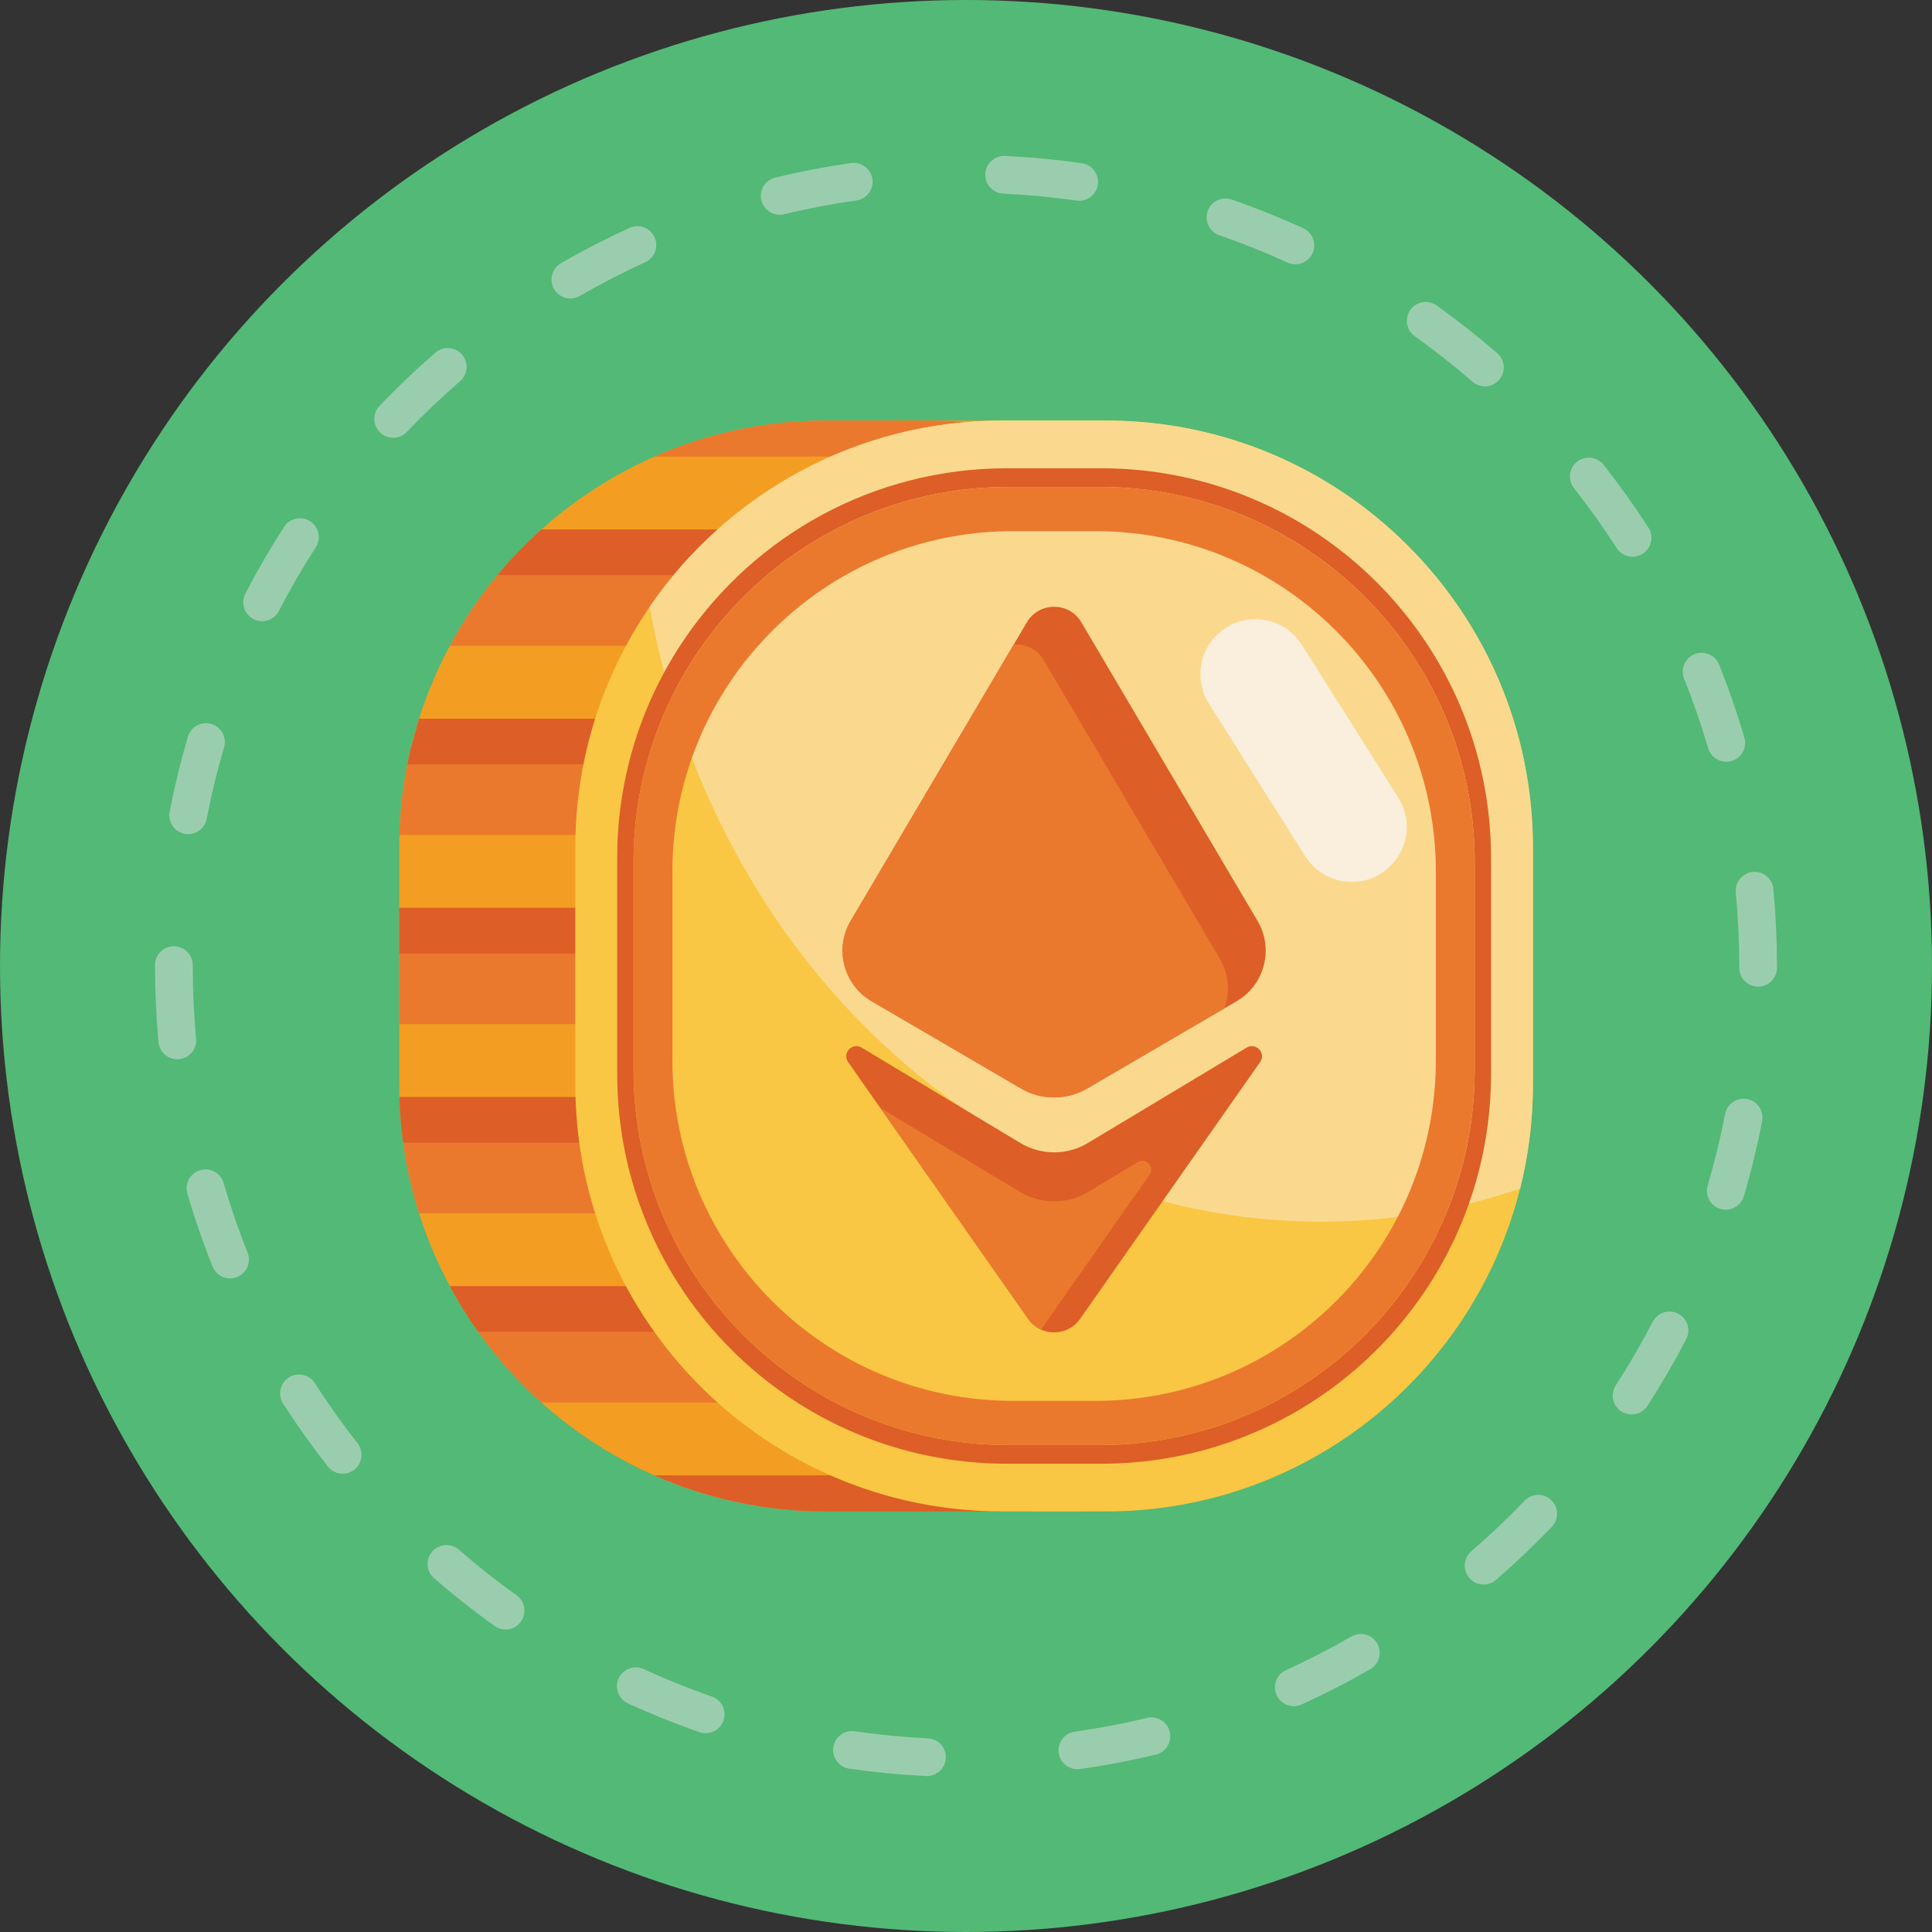 <svg id="Icons" enable-background="new 0 0 512 512" height="512" viewBox="0 0 512 512" width="512" xmlns="http://www.w3.org/2000/svg"><rect x="0" y="0" width="512" height="512" fill="#333333" stroke="none"/><g><circle cx="256" cy="256" fill="#53b976" r="256"/><g><g><g><path d="m286.383 111.45h-67.375c-38.844 0-73.124 19.562-93.508 49.374-12.426 18.17-19.698 40.149-19.698 63.821v62.709c0 62.516 50.68 113.195 113.205 113.195h67.375v-289.099z" fill="#f39e22"/><g><path d="m105.8 240.6h119.36v30.8h-119.36z" fill="#ea792e"/><path d="m105.8 240.6h119.36v12.09h-119.36z" fill="#dd5e26"/></g><g><path d="m225.16 290.74v30.79h-114.1c-1.92-6.03-3.33-12.28-4.2-18.71-.55-3.96-.89-7.99-1-12.08z" fill="#ea792e"/><path d="m225.16 290.74v12.08h-118.3c-.55-3.96-.89-7.99-1-12.08z" fill="#dd5e26"/></g><g><path d="m254.17 340.87v30.8h-110.69c-6.25-5.59-11.87-11.87-16.74-18.72-2.75-3.85-5.26-7.89-7.51-12.08z" fill="#ea792e"/><path d="m254.17 340.87v12.08h-127.43c-2.75-3.85-5.26-7.89-7.51-12.08z" fill="#dd5e26"/></g><g><path d="m273.51 391.01v9.54h-54.5c-16.21 0-31.61-3.4-45.55-9.54z" fill="#ea792e"/><path d="m273.51 391.01v9.54h-54.5c-16.21 0-31.61-3.4-45.55-9.54z" fill="#dd5e26"/></g><g><path d="m225.16 190.47v30.79h-119.31c.19-6.39.9-12.63 2.11-18.71.26-1.32.54-2.63.86-3.94l2.24-8.14z" fill="#ea792e"/><path d="m225.16 190.47v12.08h-117.2c.26-1.32.54-2.63.86-3.94l2.24-8.14z" fill="#dd5e26"/></g><g><path d="m255.26 140.33v30.8h-136.04c1.91-3.56 4.01-7 6.28-10.31 1.99-2.9 4.11-5.71 6.35-8.41 3.57-4.31 7.46-8.35 11.63-12.08z" fill="#ea792e"/><path d="m255.26 140.33v12.08h-123.41c3.57-4.31 7.46-8.35 11.63-12.08z" fill="#dd5e26"/></g><g><path d="m278.54 116.09v4.9h-105.08c13.93-6.14 29.34-9.54 45.55-9.54h27.37c11.17 0 21.97 1.62 32.16 4.64z" fill="#ea792e"/></g></g><path d="m406.246 224.645v62.709c0 9.534-1.18 18.789-3.404 27.636-12.329 49.152-56.81 85.559-109.801 85.559h-27.375c-62.525 0-113.205-50.68-113.205-113.195v-62.709c0-23.672 7.272-45.651 19.698-63.821 20.384-29.812 54.664-49.374 93.508-49.374h27.375c62.524 0 113.204 50.68 113.204 113.195z" fill="#f9c744"/><path d="m406.246 224.645v62.709c0 9.534-1.18 18.789-3.404 27.636-16.71 5.705-34.444 8.771-52.817 8.771-87.802 0-161.042-69.971-177.868-162.937 20.384-29.812 54.664-49.374 93.508-49.374h27.375c62.526 0 113.206 50.68 113.206 113.195z" fill="#fad98f"/><path d="m324.904 166.35c-6.802 4.294-8.835 13.289-4.541 20.091l25.552 40.478c4.294 6.802 13.289 8.835 20.091 4.541 6.802-4.294 8.835-13.289 4.541-20.091l-25.552-40.478c-4.294-6.802-13.289-8.835-20.091-4.541z" fill="#faefdc"/><g><path d="m291.843 124.097h-24.98c-35.445 0-66.726 17.851-85.326 45.054-11.339 16.58-17.974 36.636-17.974 58.237v57.222c0 57.046 46.246 103.292 103.3 103.292h24.98c48.355 0 88.944-33.222 100.194-78.073 2.029-8.074 3.106-16.518 3.106-25.218v-57.222c0-57.046-46.245-103.292-103.3-103.292zm98.968 159.444c0 8.375-1.036 16.503-2.99 24.275-10.829 43.173-49.9 75.152-96.446 75.152h-24.045c-54.92 0-99.436-44.515-99.436-99.427v-55.082c0-20.793 6.387-40.099 17.302-56.058 17.905-26.186 48.015-43.369 82.134-43.369h24.046c54.92 0 99.436 44.515 99.436 99.427v55.082z" fill="#dd5e26"/><path d="m291.376 129.032h-24.046c-34.119 0-64.229 17.183-82.134 43.369-10.914 15.96-17.302 35.266-17.302 56.058v55.082c0 54.912 44.516 99.427 99.436 99.427h24.046c46.545 0 85.616-31.979 96.446-75.152 1.954-7.772 2.99-15.9 2.99-24.275v-55.082c-.001-54.912-44.516-99.427-99.436-99.427zm89.139 151.965c0 7.601-.941 14.979-2.714 22.033-9.829 39.185-45.291 68.21-87.537 68.21h-21.824c-49.847 0-90.25-40.403-90.25-90.243v-49.994c0-18.872 5.797-36.395 15.703-50.88 16.251-23.767 43.58-39.363 74.547-39.363h21.824c49.847 0 90.25 40.403 90.25 90.243v49.994z" fill="#ea792e"/></g></g><g><path d="m327.74 265.32-3.26 1.91-36.36 21.23c-5.42 3.17-12.12 3.17-17.54 0l-39.61-23.14c-7.42-4.33-9.9-13.87-5.54-21.26l43.21-73.23 3.48-5.9c3.25-5.5 11.21-5.5 14.46 0l46.69 79.13c4.36 7.39 1.88 16.93-5.53 21.26z" fill="#dd5e26"/><path d="m333.94 281.46-5.74 8.19-2.77 3.95-39.2 55.92c-2.44 3.47-6.84 4.41-10.35 2.83-1.31-.59-2.49-1.54-3.4-2.83l-39.2-55.92-8.51-12.14c-1.66-2.37 1.09-5.32 3.57-3.83l42.06 25.27c5.51 3.31 12.4 3.31 17.91 0l42.06-25.27c2.48-1.49 5.23 1.46 3.57 3.83z" fill="#dd5e26"/><g fill="#ea792e"><path d="m324.48 267.23-36.36 21.23c-5.42 3.17-12.12 3.17-17.54 0l-39.61-23.14c-7.42-4.33-9.9-13.87-5.54-21.26l43.21-73.23c3.03-.25 6.18 1.12 7.94 4.1l46.69 79.13c2.45 4.15 2.74 8.97 1.21 13.17z"/><path d="m288.31 315.9c-5.511 3.311-12.399 3.311-17.91 0l-37.12-22.3 39.2 55.92c.91 1.29 2.09 2.24 3.4 2.83l28.763-41.033c1.452-2.072-.956-4.655-3.124-3.353z"/></g></g></g><g><path d="m245.664 470.669c-.082 0-.163-.002-.246-.006-6.794-.329-13.641-.986-20.35-1.954-2.733-.394-4.629-2.929-4.235-5.662s2.929-4.632 5.662-4.235c6.397.922 12.927 1.549 19.406 1.863 2.758.134 4.886 2.478 4.752 5.236-.128 2.675-2.339 4.758-4.989 4.758zm39.848-1.808c-2.453 0-4.593-1.806-4.945-4.304-.385-2.734 1.52-5.263 4.254-5.648 6.419-.903 12.863-2.126 19.15-3.635 2.689-.643 5.384 1.011 6.029 3.696.644 2.686-1.011 5.384-3.696 6.029-6.597 1.582-13.356 2.865-20.09 3.812-.235.034-.47.05-.702.05zm-98.493-9.536c-.545 0-1.099-.09-1.643-.279-6.414-2.231-12.796-4.8-18.971-7.635-2.509-1.153-3.609-4.121-2.457-6.631 1.153-2.509 4.121-3.608 6.631-2.457 5.885 2.703 11.969 5.151 18.082 7.278 2.608.907 3.987 3.757 3.08 6.365-.718 2.065-2.653 3.359-4.722 3.359zm155.855-7.165c-1.899 0-3.715-1.088-4.554-2.93-1.144-2.513-.034-5.478 2.479-6.622 5.888-2.68 11.722-5.68 17.34-8.916 2.393-1.379 5.45-.555 6.828 1.837 1.378 2.393.556 5.45-1.837 6.828-5.893 3.394-12.012 6.541-18.188 9.352-.671.306-1.376.451-2.068.451zm-208.894-20.322c-1.007 0-2.023-.303-2.905-.934-5.521-3.95-10.92-8.214-16.047-12.673-2.083-1.812-2.304-4.971-.492-7.054 1.813-2.084 4.971-2.303 7.054-.492 4.89 4.253 10.039 8.319 15.304 12.086 2.246 1.607 2.764 4.73 1.157 6.976-.976 1.364-2.512 2.091-4.071 2.091zm259.188-11.925c-1.403 0-2.797-.586-3.786-1.731-1.805-2.089-1.575-5.247.515-7.052 4.901-4.234 9.658-8.753 14.138-13.433 1.909-1.995 5.074-2.063 7.069-.153s2.063 5.075.153 7.069c-4.697 4.906-9.685 9.645-14.824 14.084-.943.816-2.107 1.216-3.265 1.216zm-302.358-29.37c-1.482 0-2.949-.656-3.936-1.912-4.197-5.345-8.185-10.951-11.853-16.663-1.492-2.324-.818-5.417 1.506-6.909s5.417-.817 6.909 1.506c3.498 5.447 7.3 10.793 11.303 15.891 1.705 2.172 1.327 5.315-.845 7.021-.915.717-2.004 1.066-3.084 1.066zm341.579-15.691c-.93 0-1.871-.259-2.71-.802-2.319-1.5-2.983-4.595-1.483-6.914 3.519-5.44 6.815-11.112 9.798-16.857 1.272-2.452 4.291-3.406 6.741-2.134 2.451 1.272 3.406 4.291 2.134 6.741-3.128 6.026-6.586 11.975-10.276 17.68-.958 1.48-2.564 2.286-4.204 2.286zm-371.423-36.062c-1.985 0-3.864-1.191-4.645-3.147-2.519-6.309-4.761-12.814-6.664-19.335-.773-2.651.748-5.427 3.399-6.201 2.653-.771 5.427.748 6.201 3.399 1.814 6.216 3.951 12.416 6.351 18.429 1.024 2.565-.225 5.474-2.79 6.498-.607.241-1.235.357-1.852.357zm396.381-18.211c-.469 0-.946-.066-1.418-.206-2.648-.783-4.161-3.563-3.378-6.212 1.833-6.205 3.387-12.577 4.62-18.937.525-2.71 3.142-4.48 5.86-3.957 2.711.525 4.482 3.149 3.957 5.86-1.293 6.672-2.924 13.356-4.848 19.867-.642 2.175-2.634 3.585-4.793 3.585zm-410.359-39.864c-2.552 0-4.731-1.945-4.973-4.537-.621-6.662-.935-13.451-.935-20.179v-.232c0-2.761 2.239-5 5-5s5 2.239 5 5v.233c0 6.419.3 12.896.892 19.251.256 2.75-1.765 5.186-4.515 5.442-.157.015-.314.022-.469.022zm418.932-19.25c-.005 0-.011 0-.016 0-2.762-.009-4.993-2.254-4.984-5.016v-.449c0-6.495-.307-13.048-.913-19.478-.259-2.75 1.76-5.188 4.509-5.447 2.755-.259 5.188 1.759 5.447 4.509.635 6.74.957 13.609.957 20.416v.48c-.009 2.757-2.246 4.985-5 4.985zm-416.038-40.412c-.313 0-.632-.03-.951-.091-2.711-.522-4.486-3.144-3.964-5.855 1.285-6.671 2.909-13.357 4.825-19.872.78-2.649 3.561-4.166 6.208-3.386 2.649.78 4.165 3.559 3.385 6.208-1.827 6.209-3.375 12.582-4.6 18.941-.459 2.392-2.554 4.055-4.903 4.055zm407.593-19.181c-2.163 0-4.157-1.415-4.796-3.596-1.819-6.21-3.963-12.408-6.372-18.421-1.027-2.563.219-5.474 2.783-6.5 2.562-1.028 5.473.219 6.5 2.783 2.527 6.309 4.776 12.811 6.685 19.328.776 2.65-.743 5.428-3.393 6.204-.468.137-.942.202-1.407.202zm-388.017-37.248c-.774 0-1.56-.18-2.295-.561-2.452-1.27-3.411-4.287-2.142-6.739 3.121-6.028 6.572-11.98 10.257-17.692 1.497-2.319 4.59-2.988 6.912-1.49 2.32 1.497 2.988 4.592 1.49 6.912-3.513 5.445-6.803 11.121-9.779 16.868-.887 1.717-2.634 2.702-4.443 2.702zm363.192-17.085c-1.644 0-3.253-.81-4.209-2.294-3.503-5.443-7.312-10.785-11.32-15.878-1.708-2.17-1.333-5.313.836-7.021 2.17-1.708 5.314-1.333 7.021.836 4.203 5.34 8.197 10.942 11.871 16.65 1.494 2.322.824 5.416-1.499 6.911-.835.539-1.773.796-2.7.796zm-328.457-31.526c-1.242 0-2.485-.459-3.454-1.385-1.997-1.908-2.069-5.073-.161-7.069 4.692-4.911 9.674-9.655 14.808-14.1 2.087-1.808 5.245-1.582 7.053.507 1.808 2.088 1.581 5.246-.507 7.053-4.896 4.24-9.648 8.764-14.124 13.449-.981 1.027-2.298 1.545-3.615 1.545zm289.321-13.623c-1.162 0-2.329-.402-3.275-1.224-4.894-4.247-10.048-8.308-15.317-12.069-2.248-1.604-2.769-4.727-1.165-6.974s4.728-2.77 6.974-1.165c5.526 3.944 10.93 8.202 16.061 12.655 2.086 1.81 2.31 4.968.5 7.053-.988 1.141-2.379 1.724-3.778 1.724zm-242.345-23.297c-1.728 0-3.408-.896-4.334-2.5-1.381-2.392-.562-5.449 1.829-6.831 5.885-3.399 12.001-6.552 18.178-9.373 2.512-1.146 5.478-.041 6.625 2.472s.04 5.478-2.472 6.625c-5.889 2.688-11.719 5.695-17.329 8.935-.789.456-1.649.672-2.497.672zm192.124-9.056c-.697 0-1.404-.146-2.079-.455-5.889-2.696-11.976-5.138-18.09-7.257-2.609-.904-3.991-3.752-3.087-6.362.904-2.609 3.752-3.992 6.361-3.087 6.416 2.223 12.801 4.785 18.979 7.614 2.511 1.149 3.614 4.117 2.464 6.627-.84 1.836-2.653 2.92-4.548 2.92zm-136.661-13.119c-2.257 0-4.305-1.539-4.857-3.83-.647-2.685 1.005-5.385 3.689-6.032 6.596-1.59 13.354-2.88 20.085-3.835 2.724-.388 5.264 1.514 5.653 4.249.388 2.734-1.515 5.265-4.249 5.653-6.418.91-12.86 2.14-19.147 3.655-.392.095-.786.14-1.174.14zm79.362-3.711c-.236 0-.474-.017-.714-.051-6.398-.915-12.928-1.535-19.408-1.842-2.758-.13-4.889-2.472-4.758-5.23s2.466-4.879 5.231-4.758c6.794.322 13.642.972 20.351 1.931 2.733.391 4.633 2.924 4.242 5.658-.357 2.493-2.496 4.292-4.944 4.292z" fill="#9acdae"/></g></g></svg>